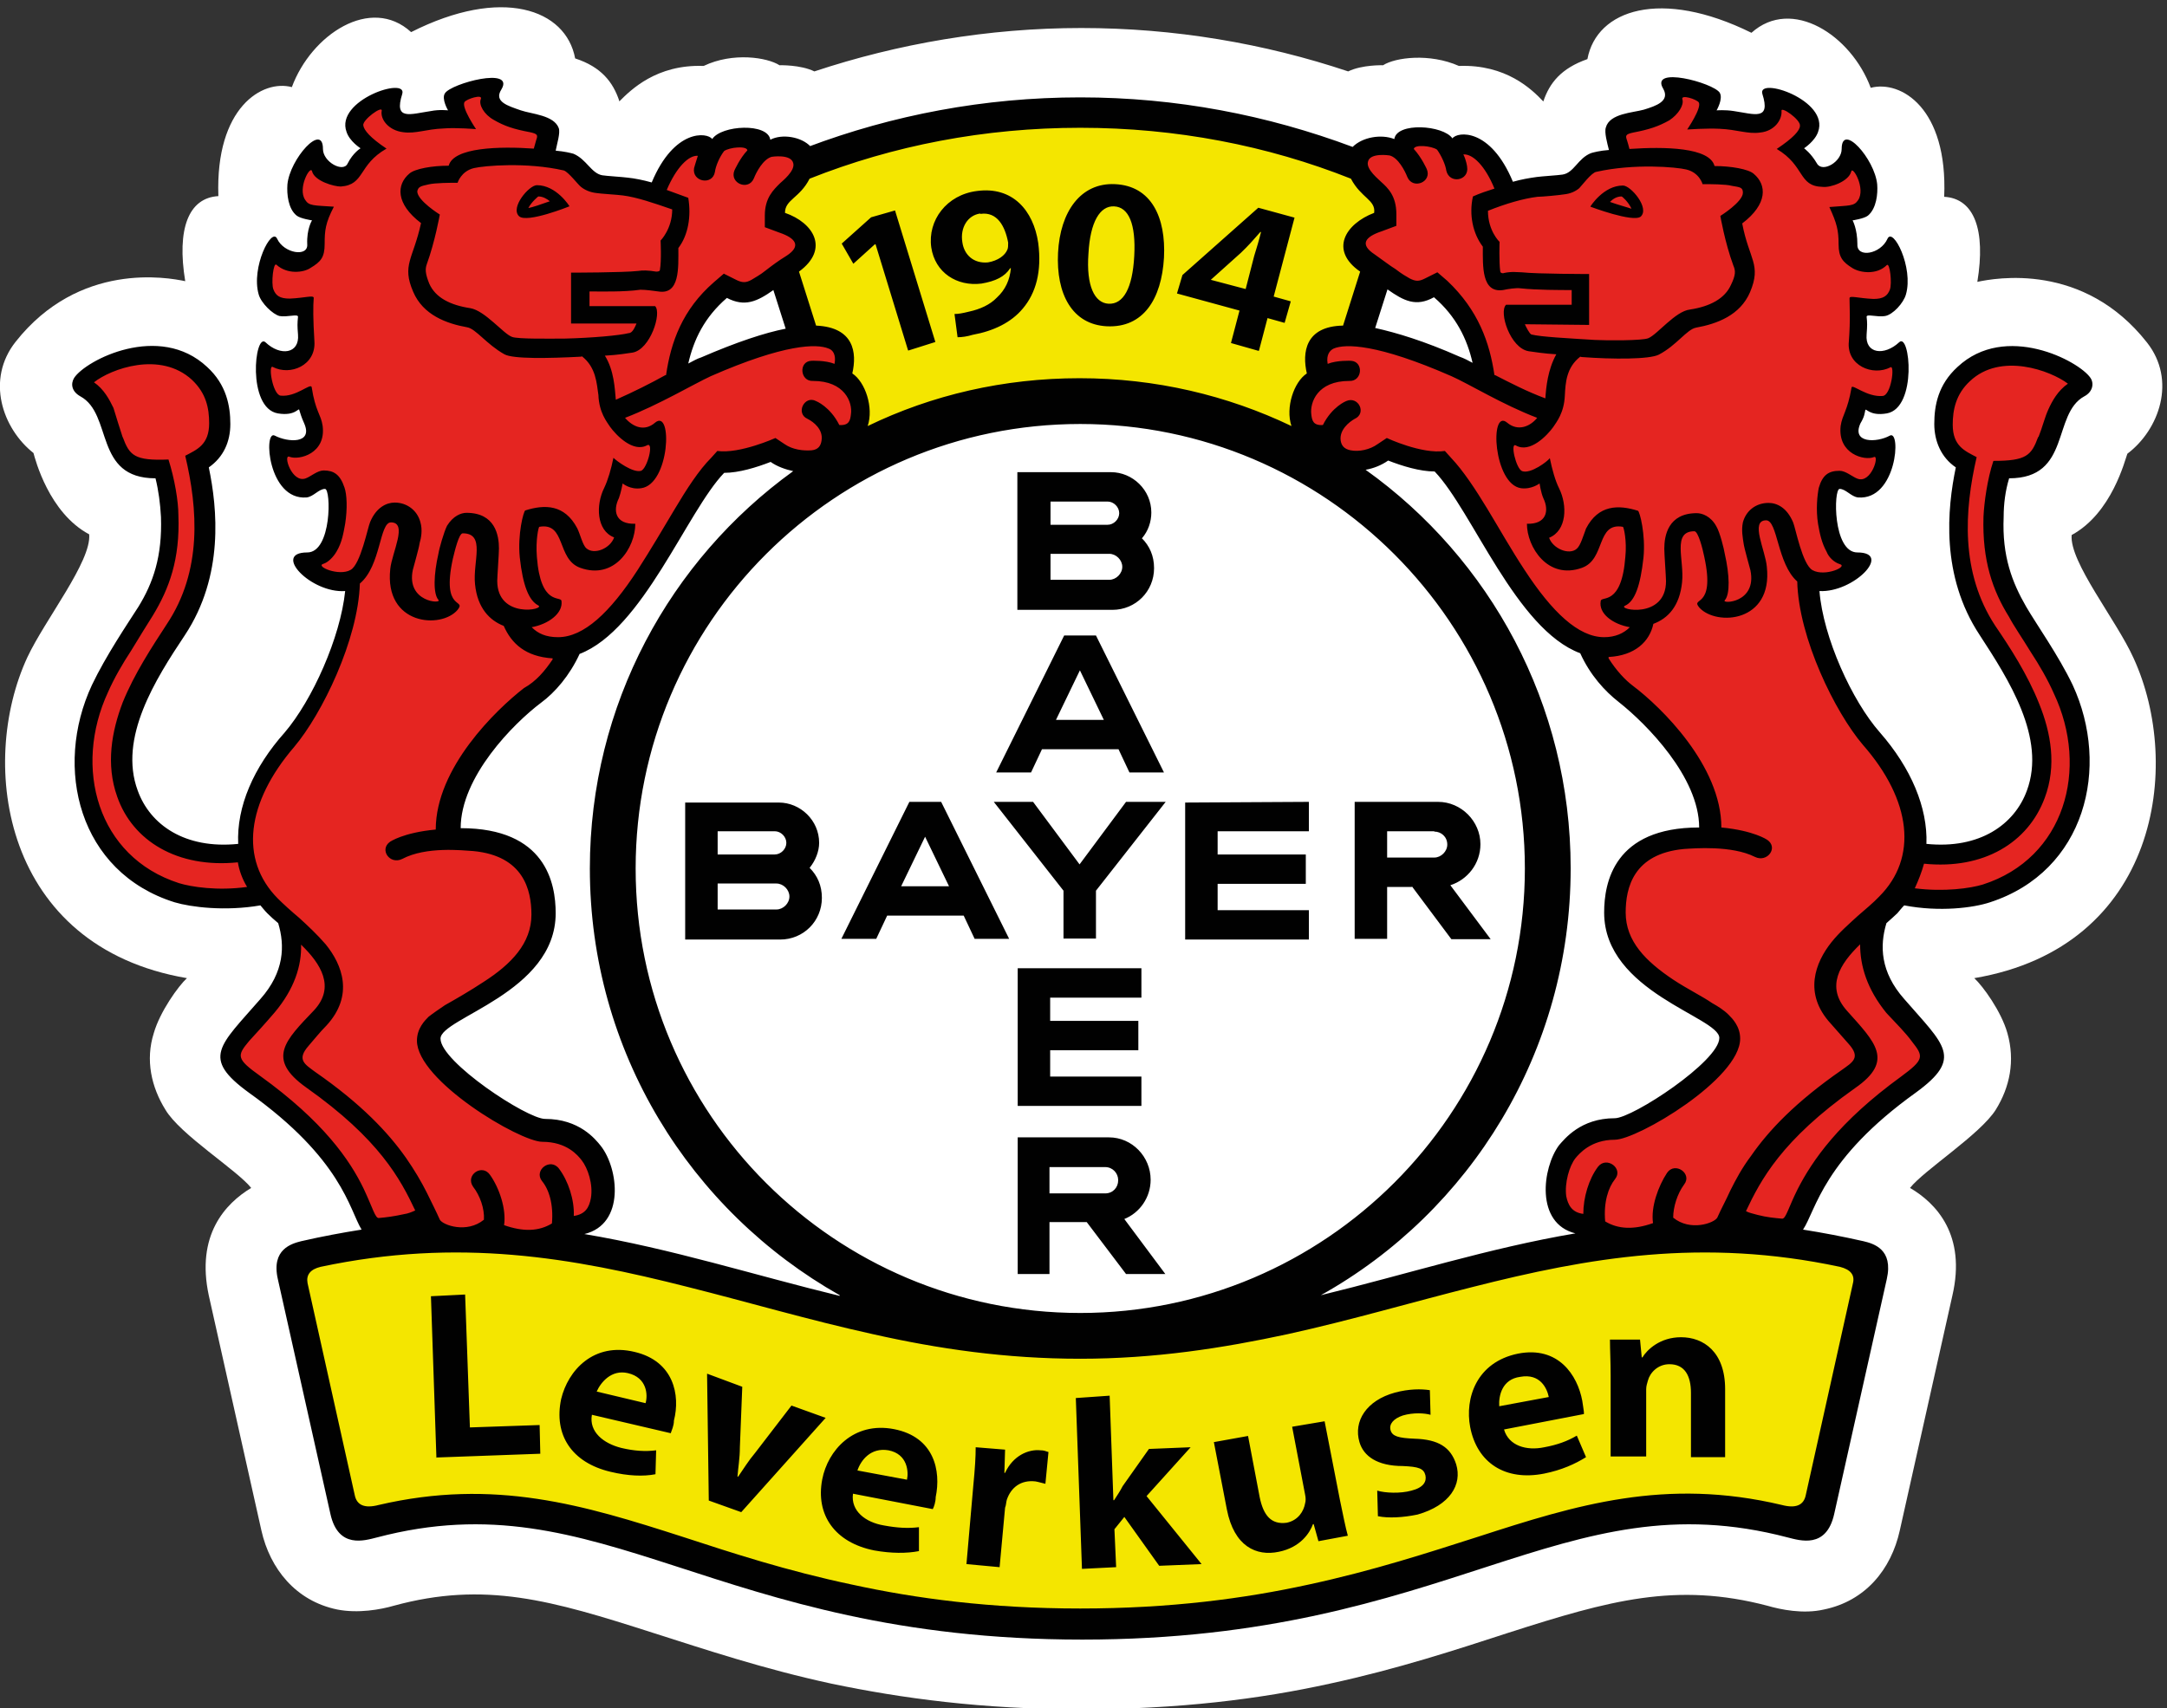 <?xml version="1.0" encoding="UTF-8"?>
<svg xmlns="http://www.w3.org/2000/svg" id="Ebene_1" viewBox="0 0 63.41 50">
  <rect x="0" y="0" width="63.41" height="50" fill="#333333" stroke="none"/>
  <defs>
    <style>.cls-1{fill:#e52521;}.cls-1,.cls-2,.cls-3,.cls-4{stroke-width:0px;}.cls-2{fill:#010101;}.cls-3{fill:#fff;}.cls-4{fill:#f4e600;}</style>
  </defs>
  <path class="cls-3" d="m18.12,2.97c.34-.34,1.09-1.09,2.47-1.04.86-.41,1.86-.25,2.22-.02,0,0,.61-.02,1.02.18,2.44-.81,5.09-1.27,7.81-1.27s5.36.45,7.81,1.27c.41-.2,1.02-.18,1.02-.18.36-.23,1.36-.36,2.22.02,1.38-.05,2.13.68,2.47,1.04.18-.54.52-.97,1.29-1.24.27-1.45,2.15-2.08,4.8-.77,1.18-1.06,2.92.07,3.49,1.61.88-.23,2.26.59,2.15,3.19.88.05,1.22.97.97,2.49.52-.11,3.1-.59,4.96,1.77.88,1.11.36,2.56-.57,3.26-.07.18-.45,1.74-1.63,2.38-.07.79,1.31,2.49,1.81,3.6,1.45,3.15.72,8.46-4.66,9.37.25.23.79.97.97,1.61.23.81.07,1.58-.34,2.24-.45.72-2.1,1.77-2.51,2.29.77.45,1.65,1.38,1.24,3.15l-1.54,6.88c-.25,1.13-1,2.06-2.22,2.31-.61.14-1.27,0-1.65-.11-2.67-.7-4.62-.16-7.58.79-1.54.5-3.24,1.06-5.23,1.49-2.04.45-4.41.75-7.29.75s-5.23-.32-7.29-.75c-1.99-.43-3.69-1-5.23-1.49-2.96-.95-4.91-1.52-7.58-.79-.38.11-1.04.23-1.65.11-1.22-.25-1.97-1.2-2.22-2.31l-1.54-6.88c-.38-1.77.48-2.69,1.24-3.15-.41-.52-2.08-1.56-2.51-2.29-.41-.66-.59-1.45-.34-2.24.18-.63.72-1.38.97-1.61C.08,27.71-.65,22.37.8,19.24c.52-1.11,1.88-2.81,1.81-3.6-1.18-.63-1.58-2.2-1.63-2.38-.91-.72-1.4-2.15-.52-3.26,1.86-2.35,4.44-1.88,4.96-1.77-.25-1.52.09-2.44.97-2.49-.09-2.6,1.29-3.42,2.15-3.19.57-1.54,2.31-2.69,3.49-1.61,2.65-1.34,4.53-.68,4.8.77.77.25,1.11.7,1.29,1.24Z"></path>
  <path class="cls-4" d="m24.88,46.67c-1.9-.41-3.51-.95-4.98-1.43-2.87-.93-5.41-1.72-8.74-.93-.68.16-.91.16-1.06-.52l-1.36-6.2c-.14-.57.05-.7.59-.81,4.1-.88,7.47-.27,10.86.59,1.79.45,3.55.97,5.41,1.38,1.88.41,3.85.7,6,.7s4.12-.29,6-.7c1.86-.41,3.62-.93,5.41-1.38,3.39-.86,6.77-1.47,10.86-.59.57.14.72.25.59.81l-1.38,6.2c-.16.68-.38.7-1.06.52-3.3-.79-5.84,0-8.71.93-1.47.48-3.08,1.02-4.98,1.43s-4.07.7-6.74.7c-2.6,0-4.8-.29-6.7-.7Zm-.07-35.49l-.18-.11.05-.2c.11-.54.05-1.02-.79-1.06h-.2l-.63-1.99.18-.11c.57-.41.43-.93-.34-1.2l-.2-.07v-.2c0-.34.2-.52.34-.63.05-.02.07-.07.11-.09s.07-.07.11-.11c.07-.07.14-.16.2-.27l.05-.09.09-.05c2.49-.97,5.18-1.52,8.03-1.52s5.55.54,8.03,1.52l.09.05.05.09c.07.11.14.2.2.27.05.05.07.07.11.11s.07.07.11.09c.14.14.34.32.34.63v.2l-.2.07c-.77.27-.91.79-.34,1.2l.18.11-.63,1.99h-.2c-.84.02-.91.52-.79,1.06l.05.2-.18.11c-.25.16-.48.75-.32,1.2l.23.66-.61-.29c-1.83-.88-3.89-1.38-6.09-1.38s-4.23.5-6.09,1.38l-.61.29.23-.66c.11-.45-.11-1.04-.36-1.2Z"></path>
  <path class="cls-1" d="m54.44,16.48s-.05.05-.07.07c-.23.23-.68.48-1.06.45h-.34l.02.34c.14,1.43.97,3.33,1.83,4.32.86,1,1.34,2.08,1.29,3.06l-.02.27.27.02c1.65.16,2.78-.63,3.21-1.74.63-1.7-.59-3.55-1.43-4.8-1.09-1.65-.91-3.51-.66-4.71l.05-.2-.16-.11c-.34-.23-.5-.59-.5-1.02,0-.48.11-1,.59-1.47.5-.5,1.04-.57,1.81-.57.38,0,1.34.43,1.61.84v.05s-.02.05-.09.09c-.32.18-.5.45-.63.72-.11.25-.18.54-.29.81-.18.48-.41.81-1.15.81h-.23l-.07.2c-.11.38-.16.79-.18,1.2-.05,1.22.25,2.06.7,2.78.16.25.38.61.63,1.02.25.38.5.84.7,1.24,1.06,2.31.34,5.14-2.24,5.95-.41.14-1.36.27-2.33.09l-.16-.02-.11.14c-.07.07-.11.14-.18.2-.09.09-.23.2-.34.32l-.07.05v.07c-.23.72-.16,1.58.59,2.44.29.34.54.61.75.86.2.25.29.41.34.54.05.18.02.41-.7.91-1.81,1.31-2.56,2.42-2.94,3.21-.18.36-.29.66-.41.86-.09.14-.14.16-.23.16-.36-.02-.88-.07-1.27-.23l-.23-.09-.14.23c-.23.38-1.15.45-1.54.23l-.11-.09-.14.05c-.77.29-1.29.25-1.61.16-.16-.05-.27-.11-.34-.16-.02-.02-.07-.05-.07-.05-1.38-.11-1.47-1.52-.88-2.26.14-.16.54-.68,1.4-.68.59,0,3.35-1.74,3.35-2.65,0-.2-.14-.36-.25-.45-.11-.11-.27-.2-.43-.29-.32-.18-.72-.41-1.15-.68-.84-.54-1.56-1.22-1.56-2.24,0-.81.23-2.2,2.49-2.2h.29v-.29c0-1.63-1.65-3.28-2.47-3.89-.36-.27-.75-.72-1.02-1.31l-.05-.11-.11-.05c-.84-.29-1.58-1.24-2.29-2.38-.34-.54-.68-1.13-.97-1.63-.32-.5-.61-.97-.91-1.29l-.09-.09h-.14c-.36,0-.84-.14-1.24-.29l-.14-.07-.14.09c-.72.5-1.52.18-1.54-.25l-.02-.27h-.27c-.41,0-.59-.25-.59-.63-.02-.41.18-.81.36-.93l.18-.11-.05-.2c-.11-.5-.32-2.04,4.03-.14.11.05.25.11.36.18l.54.27-.14-.61c-.16-.75-.5-1.47-1.22-2.08l-.16-.14-.18.09c-.29.14-.48.11-.72,0-.14-.07-.27-.16-.45-.29s-.38-.27-.59-.43c-.61-.41-.48-.93.32-1.22l.2-.07v-.2c0-.16-.05-.29-.14-.41-.05-.05-.07-.09-.11-.14s-.07-.07-.11-.11c-.05-.02-.07-.07-.11-.11s-.07-.07-.11-.11c-.07-.09-.14-.18-.2-.32-.23-.45.27-.97.91-.68l.41-.23s.02-.02.07-.02c.09-.05.23-.07.41-.05.38,0,.66.14.7.2h.5s-.02.02-.05.05c0,0,.02,0,.07-.02.07,0,.16,0,.29.05.25.11.61.41.93,1.15l.09.25.25-.07c.23-.07.45-.11.66-.14.14-.02.63-.05.77-.07.14-.02.25-.09.34-.16.09-.07.16-.14.23-.2.02-.02.07-.07.09-.09.02-.02.05-.05.09-.07.05-.05.11-.09.16-.11.02,0,.18-.05.43-.07l.34-.05-.09-.32c-.02-.09-.05-.2-.07-.32,0-.05-.02-.09-.02-.14v-.05s.07-.11.29-.18.48-.11.63-.16c.09-.02.18-.07.27-.09.09-.05.2-.09.29-.16.2-.16.32-.41.18-.68.07,0,.14.02.25.05.2.05.41.09.59.16.09.02.16.07.2.09.02,0,.02.02.02.02,0,.02,0,.05-.02.09-.02.07-.32.63-.32.63,0,0,.61-.07.68-.07s.18,0,.29.02c.16.02.29.07.43.07.14.02.29.05.43,0,.18-.05.34-.16.38-.38.02-.11.02-.23,0-.36.11.02.27.07.41.14.5.23.68.52.61.72-.07.16-.27.32-.29.32l-.34.23s.34.27.36.27c.02.02.05.02.07.07.07.07.14.14.2.27.2.38.66.25.84.16.18-.11.38-.32.45-.59.23.25.45.63.48.93.02.25-.05.54-.16.63-.05.02-.27.07-.29.07l-.43.05s.23.43.25.5c.02.09.05.23.05.43-.02.5.45.59.7.54.2-.02.41-.14.57-.29.02.05.05.07.07.14.14.32.2.75.11,1.06-.05.18-.32.43-.38.43h-.11s-.11,0-.16-.02c-.07,0-.14-.02-.18-.02-.27.02-.34.18-.32.36,0,.07.02.14.02.18,0,.07,0,.14-.02.27-.07.91.7.91,1.2.63.02.14.05.29.02.48,0,.25-.05.5-.14.68-.09.18-.18.25-.27.27-.2.05-.29,0-.32-.02-.38-.2-.5-.07-.54.16,0,.05-.02.07-.02.11-.02.05-.05.11-.07.18-.23.45-.02.81.38.88.18.05.41.02.61-.05,0,.11-.02.27-.07.43-.14.48-.38.75-.7.72,0,0-.02,0-.05-.02-.05-.02-.07-.05-.11-.07-.05-.05-.11-.07-.16-.09-.07-.02-.16-.07-.27-.07-.09,0-.27.07-.34.29-.02.09-.05.18-.05.27-.02.18-.02.45.02.7.02.25.09.52.23.75.11.23.34.43.66.43-.02.07,0,.07.02.07ZM14.31,2.56c-.11.27-.02.52.18.68.09.07.2.11.29.16.09.05.18.07.27.09.16.05.41.09.63.16.2.07.27.14.29.18v.05s0,.09-.02.14c-.02.11-.05.23-.07.32l-.09.32.34.05c.27.05.41.07.43.07.07.02.11.07.16.11.02.02.07.05.09.07.02.02.07.07.09.09.07.07.14.14.23.2s.2.14.34.16c.11.02.61.05.77.07.2.02.43.07.66.14l.25.07.09-.25c.32-.75.68-1.04.93-1.15.14-.05.23-.07.29-.05.02,0,.05,0,.07.02,0-.02-.02-.02-.05-.05h.5c.05-.07.32-.18.7-.2.16,0,.32.02.41.05.05.02.07.05.07.05,1.04-.07,1.54.45,1.31.91-.07.14-.14.23-.2.32-.05.05-.07.07-.11.11s-.07.07-.11.11-.09.07-.11.11c-.05.05-.09.09-.11.14-.07.11-.14.25-.14.41v.2l.2.07c.79.27.93.79.32,1.22-.23.16-.43.29-.59.43-.18.14-.32.23-.45.29-.25.11-.45.16-.72,0l-.18-.09-.16.14c-.7.61-1.04,1.34-1.22,2.08l-.14.61.54-.27c.14-.07.25-.11.36-.18,4.35-1.9,4.14-.36,4.03.14l-.05.2.18.11c.18.11.38.52.36.93-.02.38-.18.63-.59.63h-.27l-.02.27c-.05.43-.84.75-1.54.25l-.14-.09-.14.07c-.41.16-.86.29-1.24.29h-.14l-.09.11c-.29.32-.61.77-.91,1.29-.32.5-.63,1.06-.97,1.63-.7,1.11-1.47,2.06-2.31,2.35l-.11.05-.05.11c-.27.59-.66,1.02-1.02,1.31-.81.61-2.47,2.26-2.47,3.89v.29h.29c2.26,0,2.49,1.38,2.49,2.2,0,1-.72,1.7-1.56,2.24-.41.27-.84.5-1.15.68-.16.09-.32.2-.43.29-.11.09-.25.25-.25.45,0,.91,2.76,2.65,3.35,2.65.86,0,1.27.5,1.4.68.59.77.5,2.17-.66,2.17h-.11l-.11.11s-.05.02-.07.05c-.07.05-.18.11-.34.16-.32.09-.84.14-1.61-.16l-.14-.05-.11.09c-.38.25-1.31.18-1.54-.23l-.14-.23-.23.09c-.38.16-.91.23-1.27.23-.09,0-.16-.02-.23-.16-.11-.2-.23-.5-.41-.86-.41-.79-1.13-1.9-2.94-3.21-.72-.52-.75-.75-.7-.91.05-.14.14-.29.34-.54.2-.25.45-.52.75-.86.75-.86.81-1.72.59-2.44l-.02-.09-.07-.05c-.14-.11-.25-.23-.34-.32-.07-.07-.14-.14-.18-.2l-.11-.14-.16.02c-1,.16-1.92.05-2.33-.09-2.63-.84-3.35-3.67-2.29-5.95.2-.43.45-.86.7-1.24.25-.41.5-.77.63-1.02.45-.75.75-1.56.7-2.78-.02-.41-.07-.79-.18-1.2l-.07-.2h-.23c-.75,0-.97-.34-1.15-.81-.11-.27-.18-.57-.29-.81-.11-.27-.29-.57-.63-.72-.07-.05-.09-.07-.09-.09v-.05c.27-.41,1.22-.84,1.61-.84.77,0,1.31.07,1.81.57.48.48.59,1,.59,1.47,0,.43-.18.79-.5,1.02l-.16.11.05.2c.25,1.18.43,3.06-.66,4.71-.84,1.24-2.04,3.1-1.43,4.8.41,1.13,1.56,1.9,3.21,1.74l.27-.02-.02-.27c-.05-.97.41-2.06,1.29-3.06.86-1,1.7-2.9,1.83-4.32l.02-.34h-.34c-.38.02-.84-.23-1.06-.45-.02-.02-.05-.05-.07-.07h.09c.34,0,.54-.23.66-.43.11-.23.18-.5.23-.75.05-.25.05-.52.02-.7,0-.09-.02-.18-.05-.27-.07-.23-.25-.29-.34-.29-.11,0-.2.05-.27.07-.05.02-.11.07-.16.09-.02.02-.07.05-.11.07l.05.02c-.34.02-.59-.25-.7-.72-.05-.16-.07-.32-.07-.43.2.07.41.09.61.05.41-.09.61-.43.38-.88-.05-.09-.07-.14-.07-.18-.02-.05-.02-.09-.02-.11-.05-.23-.16-.36-.54-.16-.02.02-.11.05-.32.02-.14-.07-.23-.14-.29-.29-.09-.18-.14-.43-.14-.68,0-.18,0-.34.02-.48.5.27,1.27.27,1.2-.63,0-.11-.02-.2-.02-.27s0-.11.02-.18c.02-.18-.05-.34-.32-.36-.05,0-.11,0-.18.02-.05,0-.09.02-.16.02h-.11c-.09-.02-.34-.27-.38-.43-.09-.32-.02-.72.11-1.06.02-.05.05-.09.07-.14.16.16.38.27.57.29.25.05.72-.05.7-.54,0-.2.02-.34.05-.43.02-.07.25-.5.25-.5l-.43-.05s-.27-.05-.29-.07c-.11-.09-.18-.38-.16-.63.02-.29.25-.7.48-.93.07.25.27.48.45.57.18.11.61.25.84-.16.07-.14.14-.2.2-.27.02-.02.05-.05.07-.07,0-.5-.23-.66-.27-.81-.07-.2.11-.5.61-.72.16-.07.29-.11.41-.14-.02.14-.02.25,0,.36.05.23.2.34.38.38.14.02.29.02.43,0,.14-.02.27-.05.43-.07.11-.02.2-.02.29-.02.07,0,.68.07.68.07,0,0-.29-.54-.32-.63-.02-.05-.02-.07-.02-.09h.02s.14-.07.2-.09c.18-.07.38-.14.59-.16.07-.09.14-.09.2-.11Z"></path>
  <path class="cls-2" d="m3.59,12.79c.2.54.34.7,1.34.66.18.57.29,1.22.29,1.63.05,1.29-.27,2.15-.75,2.94-.16.25-.38.61-.63,1.02-.25.38-.5.81-.68,1.22-1.02,2.2-.32,4.82,2.08,5.59.36.11,1.13.23,1.99.11-.14-.23-.23-.48-.27-.72-1.77.18-3.08-.63-3.53-1.92-.34-.95-.16-1.92.16-2.76.34-.84.86-1.63,1.29-2.29,1.04-1.56.91-3.37.54-4.93.34-.18.7-.32.7-.95,0-.45-.09-.88-.5-1.27-.93-.86-2.38-.32-2.87.07.29.2.45.5.57.75.09.29.18.59.27.86Zm11.97,5.57c.18.18.41.29.77.29.75,0,1.52-.72,2.33-1.97.38-.59.75-1.22,1.09-1.79s.7-1.13,1.06-1.49l.18-.2c.66.09,1.7-.38,1.7-.38l.27.18c.23.16.54.2.79.18.2-.02.27-.14.29-.29.05-.32-.23-.54-.41-.63-.36-.16-.09-.7.25-.52,0,0,.41.16.68.7.29.02.32-.14.34-.32.05-.34-.18-.97-1.11-.97-.38.02-.43-.57-.05-.59,0,0,.41-.02.68.09.05-.27-.05-.41-.18-.45-.34-.14-1.27-.14-3.44.81-.5.23-1.52.84-2.51,1.22.23.27.57.41.88.14.52-.43.43,1.81-.41,1.92-.32.05-.54-.14-.54-.14,0,0-.05.27-.11.43-.18.36-.11.77.48.75,0,.7-.61,1.65-1.61,1.29-.7-.25-.41-1.34-1.2-1.2-.02,0-.11.38-.07.88.11,1.45.7,1.13.72,1.29.05.36-.38.68-.88.77Zm.61.91c-.79-.05-1.2-.43-1.43-.95-.41-.16-.77-.52-.84-1.22-.07-.66.32-1.49-.36-1.49-.11,0-.23.5-.29.75-.34,1.56.41,1.15.14,1.49-.48.57-2.15.45-1.97-1.2.05-.48.52-1.36.02-1.36-.34,0-.29,1.27-.91,1.79-.05,1.65-1.11,3.82-1.92,4.78-1.4,1.63-1.61,3.3-.48,4.44.16.16.38.36.63.57.25.23.52.48.77.77.48.59.84,1.49.02,2.38-.2.2-.36.41-.52.59-.36.41-.11.54.2.77,1.34.93,2.13,1.77,2.65,2.51.25.36.45.7.61,1.02.14.29.27.54.38.79.09.16.79.41,1.29,0,.02-.32-.11-.7-.32-.97-.23-.34.27-.68.5-.34.27.38.48,1,.41,1.47.57.2,1.02.18,1.4-.05.05-.57-.09-1-.29-1.24-.25-.32.25-.7.5-.36.27.36.45.91.43,1.38.34-.05.45-.25.5-.52.07-.41-.09-.88-.27-1.11-.11-.14-.43-.54-1.15-.54-.66,0-3.67-1.79-3.67-2.96,0-.36.23-.59.34-.7.14-.11.32-.23.48-.34.32-.18.72-.41,1.13-.68.81-.52,1.4-1.13,1.4-1.97,0-.72-.23-1.72-1.7-1.86-.32-.02-1.38-.14-2.08.23-.36.18-.68-.27-.36-.5,0,0,.38-.27,1.34-.36,0-1.81,1.77-3.51,2.58-4.14.36-.2.61-.5.84-.84Zm-7.36,8.37c.02.63-.2,1.31-.77,1.99-.29.34-.54.61-.75.84-.36.43-.38.52.32,1.02,1.86,1.34,2.63,2.47,3.03,3.3.27.57.34.88.45.86.23-.02.45-.05.72-.11.14-.02.25-.07.34-.11-.43-.91-1.04-2.08-3.19-3.6-1.18-.84-.61-1.38.23-2.26.63-.68.2-1.36-.38-1.92Zm9.82-18.17h-1.92v-1.49s1.52,0,1.97-.05c.11-.02.29-.02.52.02.02,0,.11,0,.11-.05.05-.27.02-.86.02-.86,0,0,.34-.34.34-.91-.52-.18-1.04-.36-1.45-.41-.14-.02-.66-.05-.77-.07-.18-.02-.34-.09-.45-.18-.09-.07-.36-.43-.5-.48-1.09-.25-2.33-.14-2.63-.07-.38.09-.48.43-.48.43-.2,0-.66,0-.86.05-.23.05-.29.07-.32.2,0,.27.66.68.66.68,0,0-.14.79-.38,1.45-.05.14-.05.27.07.57.18.41.61.63,1.2.72.43.07.97.75,1.22.84.16.07,1.18.05,1.56.05.79-.02,1.58-.09,1.86-.16.11,0,.18-.18.23-.29Zm-1.63.97c-.95.05-1.99.07-2.24-.07-.52-.29-.84-.75-1.09-.79-.61-.11-1.29-.36-1.58-1.04-.34-.79,0-.95.23-2.01-.75-.57-.72-1.13-.34-1.45.16-.14.66-.23,1.15-.23.14-.54,1.49-.57,2.49-.5.02-.07.05-.18.07-.25.05-.14.05-.18-.18-.23-.48-.09-.75-.18-1.06-.36-.29-.16-.45-.45-.38-.61s-.43,0-.48.09c-.09.16.34.79.34.79,0,0-.59-.05-.95-.02-.52.02-.81.16-1.18.11-.43-.05-.68-.38-.63-.63.02-.16-.57.27-.54.43.02.14.2.36.68.68-.84.48-.63,1.06-1.34,1.11-.2,0-.77-.16-.84-.45-.05-.18-.43.5-.2.84.11.18.25.16.84.2-.25.48-.27.7-.27,1.09s-.11.52-.41.7c-.2.14-.68.2-1-.09-.09-.09-.16.54-.09.72s.18.27.48.27c.45-.02.7-.11.7-.02-.02.25-.02.61.02,1.27.05.7-.7,1.02-1.22.75-.14-.07,0,.81.23.84.45.05.88-.38.91-.25.11.72.27.79.32,1.13.11.81-.68,1.02-.97.91-.2-.09.07.79.48.63.14-.05.34-.23.52-.23.29,0,.48.11.61.5.07.2.09.61.02,1.06-.05.27-.09.54-.25.81-.09.16-.25.32-.38.36-.27.07.45.38.79.18.29-.16.5-1.24.57-1.4.18-.43.48-.57.72-.57.36,0,.66.23.75.57.07.23.02.48-.02.61-.02.16-.18.7-.2.79-.2.95.86,1,.75.88-.16-.18-.14-.75,0-1.36.02-.14.16-.63.25-.81.18-.29.41-.38.57-.38.84,0,.95.66.95,1.04,0,.16-.05.84-.05.95,0,1.13,1.43.84,1.2.72-.27-.14-.45-.57-.54-1.4-.07-.68.11-1.36.16-1.38.57-.18,1.15-.18,1.52.52.09.18.16.5.27.59.23.2.7,0,.81-.32-.52-.2-.54-.95-.29-1.45.11-.23.2-.54.27-.88.09.09.57.45.81.38.18-.07.38-.84.18-.75-.41.23-.91-.29-1.09-.54-.09-.14-.32-.41-.34-.93-.05-.34-.07-.81-.48-1.13Zm2.49.54c.14-.97.48-1.92,1.4-2.72l.29-.25.36.18c.18.09.29.09.45,0,.11-.07.25-.14.41-.27.18-.14.38-.29.61-.43.45-.29.27-.52-.2-.68l-.43-.16v-.34c0-.52.25-.75.45-.95.05-.05.45-.36.38-.59-.07-.27-.63-.18-.63-.18-.25.07-.45.45-.52.63-.16.38-.72.14-.57-.23,0,0,.16-.36.38-.59-.02-.14-.52-.09-.68.02-.14.18-.25.45-.27.61-.07.41-.68.29-.61-.11,0,0,.05-.18.11-.36-.27-.02-.63.34-.91,1,.2.07.43.16.63.23.09.54,0,1.09-.29,1.47,0,.57.05,1.38-.59,1.27-.14-.02-.38-.05-.52-.05-.48.07-1.18.05-1.49.05v.43h1.92c.2.2-.14,1.27-.66,1.36-.14.02-.43.07-.81.09.27.43.29.97.32,1.29.52-.23,1.02-.48,1.45-.72Zm24.26,0c.45.23.93.48,1.47.68.02-.32.07-.84.32-1.29-.36-.02-.66-.07-.81-.09-.54-.09-.88-1.15-.66-1.36h1.92v-.43c-.34,0-1.02,0-1.49-.05-.14-.02-.38.02-.52.05-.63.09-.59-.7-.59-1.27-.29-.38-.41-.93-.29-1.47.2-.09.41-.16.63-.23-.27-.66-.63-1.02-.91-1,.09.18.11.36.11.36.07.41-.52.52-.61.11-.02-.16-.14-.43-.27-.61-.16-.11-.66-.16-.68-.02.23.25.38.59.38.59.16.38-.41.61-.57.23-.07-.18-.27-.57-.52-.63,0,0-.57-.09-.63.18-.07.23.34.54.38.59.2.18.45.41.45.95v.34l-.43.16c-.48.16-.66.38-.2.68.23.16.43.32.61.43.18.14.29.2.41.27.18.09.27.09.45,0l.36-.18.29.25c.91.86,1.24,1.81,1.38,2.76Zm2.49-.54c-.41.32-.43.77-.45,1.13-.02.52-.25.79-.34.93-.18.25-.68.77-1.09.54-.18-.11,0,.68.18.75.25.09.75-.29.81-.38.07.34.16.66.27.88.25.5.23,1.24-.29,1.45.11.32.59.52.81.32.11-.09.2-.41.27-.59.36-.7.95-.7,1.52-.52.05.02.23.7.16,1.38-.09.81-.25,1.27-.54,1.4-.25.11,1.2.41,1.2-.72,0-.14-.05-.79-.05-.95,0-.38.11-1.04.95-1.04.16,0,.41.09.57.38.11.18.23.68.25.81.14.61.16,1.18,0,1.36-.11.11.95.09.75-.88-.02-.09-.18-.63-.2-.79-.02-.14-.07-.38-.02-.61.09-.34.38-.57.75-.57.25,0,.54.14.72.57.07.16.27,1.24.57,1.4.36.2,1.06-.11.79-.18-.16-.05-.32-.2-.38-.36-.14-.25-.2-.52-.25-.81-.07-.43-.02-.86.02-1.06.11-.38.29-.5.61-.5.18,0,.38.18.52.23.41.16.66-.72.48-.63-.27.11-1.06-.09-.97-.91.05-.34.2-.43.32-1.13.02-.11.45.29.91.25.25-.02.36-.91.23-.84-.52.27-1.29-.05-1.22-.75.05-.66.02-1.02.02-1.27,0-.09.25,0,.7.02.29,0,.41-.09.48-.27s0-.81-.09-.72c-.29.29-.77.23-1,.09-.29-.18-.41-.32-.41-.7,0-.41-.05-.61-.27-1.09.59-.05.72-.02.84-.2.23-.34-.16-1.02-.2-.84-.07.29-.61.48-.84.45-.72-.02-.5-.61-1.34-1.11.48-.32.68-.54.68-.68.02-.18-.57-.59-.54-.43.02.25-.2.59-.63.63-.36.05-.68-.09-1.18-.11-.36-.02-.95.02-.95.02,0,0,.43-.63.34-.79-.05-.09-.54-.25-.48-.09.05.16-.11.43-.38.61-.32.18-.59.27-1.06.36-.23.05-.23.09-.18.23.02.07.05.16.07.25,1.02-.07,2.35-.05,2.49.5.48,0,1,.09,1.15.23.38.32.41.88-.34,1.45.2,1.06.57,1.2.23,2.01-.29.68-.97.93-1.58,1.04-.27.05-.57.52-1.09.79-.27.14-1.34.14-2.26.07Zm-1.63-.97c.05.11.14.29.2.32.27.07,1.06.11,1.86.16.38.02,1.4.02,1.56-.05.27-.11.79-.79,1.22-.84.59-.09,1.02-.32,1.2-.72.14-.29.14-.41.07-.57-.25-.68-.38-1.45-.38-1.45,0,0,.66-.41.66-.68,0-.16-.09-.16-.32-.2-.18-.05-.63-.05-.86-.05,0,0-.09-.34-.48-.43-.29-.07-1.52-.18-2.63.07-.14.02-.43.41-.5.48-.11.09-.25.16-.45.18-.11.02-.63.07-.77.07-.41.05-.93.2-1.45.41,0,.59.34.91.34.91,0,0-.02.59.02.86,0,.05.07.07.11.05.23-.05.41-.02.52-.02.45.05,1.97.05,1.97.05v1.49l-1.9-.02h0Zm9.82,18.17c-.59.57-1.02,1.24-.38,1.95.81.91,1.4,1.45.23,2.26-2.15,1.52-2.76,2.69-3.19,3.6.09.05.2.07.34.11.27.07.5.09.72.11.11,0,.18-.32.45-.86.43-.84,1.2-1.97,3.03-3.3.68-.5.66-.59.32-1.02-.18-.25-.45-.52-.75-.84-.57-.7-.77-1.38-.77-2.01Zm-7.36-8.37c.23.36.48.63.72.81.81.61,2.58,2.33,2.58,4.14.95.09,1.34.36,1.34.36.34.23,0,.68-.36.5-.68-.34-1.77-.25-2.08-.23-1.47.14-1.7,1.13-1.7,1.86,0,.84.59,1.43,1.4,1.97.41.27.84.48,1.13.68.16.09.34.2.48.34.11.11.34.34.34.7,0,1.18-3.01,2.96-3.67,2.96-.7,0-1.04.41-1.15.54-.18.23-.32.72-.27,1.11.05.25.16.48.5.52,0-.48.16-1.02.43-1.38.25-.32.75.05.5.36-.2.25-.34.68-.29,1.24.38.23.84.25,1.4.05-.07-.48.16-1.09.41-1.47.23-.34.75.02.5.34-.2.27-.32.66-.32.97.5.41,1.2.16,1.29,0,.11-.25.25-.5.38-.79.16-.32.34-.66.61-1.02.52-.75,1.31-1.58,2.65-2.51.32-.23.57-.36.2-.77-.16-.18-.32-.36-.52-.59-.81-.88-.45-1.79.02-2.38.23-.29.52-.54.77-.77.23-.2.45-.38.63-.57,1.13-1.13.95-2.81-.48-4.44-.81-.95-1.88-3.12-1.92-4.78-.59-.52-.57-1.79-.91-1.79-.48,0-.02.88.02,1.36.18,1.63-1.47,1.74-1.97,1.2-.29-.34.48.07.14-1.49-.05-.25-.18-.75-.29-.75-.66,0-.29.84-.36,1.49-.07.7-.41,1.06-.84,1.22-.11.52-.54.93-1.31.97Zm.63-.91c-.52-.09-.93-.41-.86-.77.02-.16.61.16.72-1.29.05-.48-.05-.88-.07-.88-.79-.14-.5.95-1.2,1.2-1,.36-1.61-.61-1.61-1.29.57.02.66-.38.48-.75-.07-.16-.11-.43-.11-.43,0,0-.23.18-.54.14-.81-.11-.93-2.35-.41-1.92.32.27.68.11.88-.14-1-.38-2.01-1-2.51-1.22-2.17-.95-3.1-.95-3.44-.81-.11.05-.23.18-.18.45.27-.11.68-.09.68-.09.38.02.34.61-.05.59-.93,0-1.15.63-1.11.97.02.18.05.34.34.32.27-.54.68-.7.68-.7.36-.16.61.36.25.52-.16.09-.45.32-.41.63.02.14.09.25.29.29.25.05.57-.02.79-.18l.27-.18s1.02.48,1.7.38l.18.2c.36.38.72.93,1.06,1.49s.7,1.2,1.09,1.79c.81,1.24,1.58,1.97,2.33,1.97.32,0,.57-.11.75-.29Zm11.95-5.57c.11-.27.18-.57.29-.81s.27-.54.57-.75c-.5-.38-1.97-.93-2.87-.07-.41.38-.5.84-.5,1.27,0,.63.36.77.7.95-.36,1.56-.48,3.37.54,4.93.43.63.95,1.43,1.29,2.29.34.84.52,1.81.16,2.76-.48,1.29-1.77,2.1-3.53,1.92-.07.25-.16.48-.27.72.86.11,1.63,0,1.99-.11,2.4-.77,3.12-3.39,2.08-5.59-.18-.41-.43-.84-.68-1.22-.25-.41-.5-.77-.63-1.02-.48-.77-.79-1.65-.75-2.94.02-.41.11-1.09.29-1.63.97,0,1.11-.16,1.31-.7Zm-28.04,34.29c2.63,0,4.8-.29,6.68-.7,1.9-.41,3.49-.93,4.96-1.4,2.87-.93,5.48-1.74,8.89-.93q.61.16.7-.29l1.38-6.2q.09-.36-.38-.48c-4.03-.86-7.36-.27-10.75.59-1.79.45-3.55.97-5.41,1.38-1.9.41-3.89.72-6.07.72s-4.16-.29-6.07-.72c-1.86-.41-3.62-.93-5.41-1.38-3.39-.86-6.7-1.45-10.75-.59q-.45.11-.38.48l1.38,6.2q.09.45.7.29c3.39-.79,6,0,8.89.93,1.47.48,3.06,1,4.96,1.4,1.88.41,4.05.7,6.68.7Zm-7.04-9.17c-4.37-2.47-7.31-7.13-7.31-12.49,0-4.8,2.35-9.03,5.95-11.63-.23-.05-.48-.14-.66-.27-.41.16-.93.32-1.36.32-1.09,1.13-2.38,4.59-4.23,5.3-.29.63-.72,1.13-1.13,1.43-.81.61-2.35,2.17-2.35,3.67,2.49,0,2.78,1.61,2.78,2.49,0,2.33-3.37,3.06-3.37,3.67,0,.68,2.53,2.35,3.06,2.35,1,0,1.47.59,1.63.79.52.66.72,2.29-.48,2.58,2.56.43,4.96,1.2,7.47,1.81Zm21.39-12.49c0,5.36-2.94,10.05-7.31,12.49,2.51-.61,4.91-1.38,7.45-1.81-1.18-.29-.97-1.92-.48-2.58.16-.18.63-.79,1.63-.79.52,0,3.06-1.67,3.06-2.35,0-.61-3.37-1.34-3.37-3.67,0-.88.29-2.49,2.78-2.49,0-1.47-1.54-3.03-2.35-3.67-.41-.32-.84-.79-1.13-1.43-1.88-.7-3.15-4.16-4.26-5.32-.43,0-.95-.16-1.36-.32-.2.14-.43.23-.66.27,3.64,2.6,6,6.86,6,11.66Zm-27.36,0c0,7.2,5.84,13.01,13.01,13.01s13.01-5.84,13.01-13.01-5.84-13.01-13.01-13.01-13.01,5.82-13.01,13.01Zm22-16.95l-.36,1.13c.63.14,1.43.38,2.47.84.14.05.25.11.38.18-.16-.7-.48-1.36-1.13-1.92-.52.29-.88.11-1.36-.23Zm-17.61,1.15l-.36-1.13c-.48.34-.84.5-1.36.23-.66.57-.97,1.22-1.13,1.92.14-.07.25-.14.38-.18,1.04-.45,1.86-.72,2.47-.84Zm16.54-4.39c-2.44-.97-5.12-1.49-7.92-1.49s-5.48.52-7.92,1.49c-.29.57-.72.61-.72,1,.84.29,1.31,1.06.41,1.72l.5,1.58c1.11.05,1.2.79,1.06,1.4.38.25.63,1,.45,1.54,1.88-.91,3.98-1.4,6.2-1.4s4.32.5,6.2,1.4c-.18-.54.07-1.29.45-1.54-.14-.61-.05-1.38,1.06-1.4l.5-1.58c-.91-.63-.43-1.4.41-1.72.05-.38-.38-.43-.68-1Zm-15.89-.93c2.47-.93,5.16-1.45,7.97-1.45s5.48.52,7.97,1.45c.29-.29.84-.38,1.22-.23.07-.5,1.43-.41,1.7-.02.14-.2,1.11-.32,1.77,1.27.25-.07.48-.11.7-.14.14-.02.63-.05.75-.07.34-.05.45-.48.84-.63.07-.02.25-.07.52-.09-.05-.2-.14-.52-.09-.66.11-.41.79-.43,1.11-.52.36-.11.77-.25.57-.61-.41-.68,1.45-.18,1.65.11.11.18-.09.52-.09.52,0,0,.25-.02.5.02.61.09,1.09.29.84-.5-.16-.52,1.97.18,1.63,1.11-.09.27-.41.48-.41.48,0,0,.2.14.38.45.16.27.72-.05.72-.43,0-.79.97.29,1.04,1.04.02.27-.02.7-.27.91-.11.09-.45.14-.45.14,0,0,.14.25.14.7-.02.41.68.29.88-.16.16-.36.77.84.54,1.63-.07.25-.38.59-.61.63s-.54-.07-.54.02c.02.18.02.25,0,.52-.05.57.52.63.95.23.32-.32.54,1.92-.36,2.08-.52.09-.61-.18-.63-.09-.02.09-.02.18-.14.38-.27.59.48.57.86.36.34-.18.2,1.9-.93,1.81-.2-.02-.36-.25-.54-.25s-.2,1.86.52,1.86c1.04,0-.11,1.18-1.11,1.13.11,1.36.95,3.21,1.77,4.14.91,1.04,1.4,2.2,1.36,3.26,1.56.16,2.58-.57,2.94-1.56.57-1.54-.54-3.26-1.38-4.55-1.15-1.74-.95-3.71-.7-4.91-.43-.29-.63-.77-.63-1.27,0-.54.11-1.15.68-1.67,1.4-1.31,3.55-.18,3.89.32.11.16.07.41-.18.54-.95.52-.38,2.4-2.2,2.4-.11.36-.16.75-.16,1.13-.05,1.15.25,1.92.66,2.63.29.5.95,1.43,1.36,2.29,1.11,2.4.38,5.45-2.42,6.36-.48.16-1.47.29-2.51.09-.07.07-.14.16-.2.23-.09.09-.2.18-.32.29-.2.66-.18,1.43.52,2.22,1.18,1.36,1.74,1.72.34,2.74-2.72,1.95-2.92,3.44-3.3,4.01.57.09,1.15.2,1.77.34.29.07.88.23.68,1.11l-1.54,6.88c-.23,1.02-1,.77-1.36.68-6.63-1.74-9.82,2.99-20.64,2.99s-14.03-4.73-20.64-2.99c-.36.09-1.13.34-1.36-.68l-1.54-6.88c-.2-.88.41-1.04.68-1.11.61-.14,1.2-.25,1.77-.34-.36-.59-.57-2.06-3.3-4.01-1.4-1.02-.86-1.36.34-2.74.7-.79.72-1.56.52-2.22-.11-.09-.23-.2-.32-.29-.07-.07-.14-.16-.2-.23-1.04.18-2.04.05-2.51-.09-2.81-.88-3.55-3.94-2.42-6.36.41-.86,1.04-1.79,1.36-2.29.43-.7.7-1.47.66-2.63-.02-.38-.07-.77-.16-1.13-1.81,0-1.24-1.88-2.2-2.4-.25-.14-.29-.36-.18-.54.34-.52,2.49-1.63,3.89-.32.57.52.68,1.15.68,1.67s-.2.97-.63,1.27c.25,1.2.45,3.17-.7,4.91-.86,1.29-1.95,3.01-1.38,4.55.36,1,1.38,1.72,2.94,1.56-.05-1.09.45-2.24,1.36-3.26.81-.95,1.63-2.78,1.77-4.14-1,.07-2.15-1.13-1.11-1.13.72,0,.7-1.86.52-1.86s-.34.23-.54.25c-1.13.09-1.27-1.99-.93-1.81.38.2,1.13.25.86-.36-.09-.2-.11-.29-.14-.38-.02-.11-.09.18-.63.09-.91-.16-.68-2.38-.36-2.08.43.41,1,.34.95-.23-.02-.25-.02-.32,0-.52,0-.09-.32.02-.54-.02-.2-.05-.54-.38-.61-.63-.23-.79.38-1.99.54-1.63.2.43.91.54.88.16-.02-.45.14-.7.14-.7,0,0-.34-.05-.45-.14-.25-.2-.29-.63-.27-.91.07-.75,1.04-1.83,1.04-1.04,0,.38.59.7.72.43.16-.32.38-.45.38-.45,0,0-.32-.2-.41-.48-.34-.93,1.79-1.63,1.63-1.11-.25.79.23.59.84.5.25-.05.5-.02.5-.02,0,0-.2-.34-.09-.5.18-.29,2.06-.79,1.65-.11-.23.36.2.48.57.61.32.11.97.14,1.11.52.05.14-.05.45-.09.66.25.02.45.07.52.09.38.16.52.57.84.63.11.02.61.05.75.07.2.02.45.07.7.14.66-1.58,1.63-1.47,1.77-1.27.27-.41,1.63-.48,1.7.02.34-.18.91-.09,1.18.2Zm11.79,3.89l1.02.27.25-.97c.07-.23.14-.45.2-.7h-.02c-.2.23-.36.41-.57.61l-.88.79h0Zm1.4,2.08l-.81-.23.25-.95-1.83-.5.16-.54,2.22-1.97,1.06.29-.61,2.31.5.14-.18.63-.5-.14-.25.95Zm-4.39-1.38c.43.02.7-.45.75-1.4.05-.93-.16-1.43-.59-1.45-.41-.02-.7.45-.75,1.38-.07.95.18,1.45.59,1.47Zm-.05.66c-1.02-.05-1.49-.95-1.43-2.15s.66-2.06,1.67-2.01c1.06.05,1.49.97,1.43,2.15-.07,1.22-.61,2.06-1.67,2.01Zm-3.71-3.3c-.36.05-.59.41-.52.84.05.36.32.63.75.59.29-.05.5-.2.57-.38.02-.05.02-.11.02-.2-.09-.48-.32-.91-.81-.84Zm-.66,3.62l-.09-.68c.11,0,.23-.02.43-.07.32-.07.61-.2.81-.41.25-.23.38-.52.41-.86h-.02c-.16.25-.43.38-.84.45-.72.09-1.36-.32-1.47-1.06-.11-.79.45-1.54,1.34-1.65,1.04-.14,1.65.57,1.79,1.52.11.84-.07,1.47-.45,1.92-.34.41-.86.66-1.47.77-.16.05-.32.07-.43.07Zm-1.45.38l-.95-3.1h-.02l-.63.57-.34-.59.86-.77.7-.2,1.18,3.85-.79.25Zm-10.82-4.5s-.2.16-.29.34c.11-.02.38-.11.63-.2-.09-.07-.2-.14-.34-.14Zm.91.29s-1.24.5-1.47.29c-.27-.25.29-.91.52-.91.57,0,.95.61.95.61Zm29.88,0s.38-.61.95-.61c.23,0,.79.66.52.91-.23.18-1.47-.29-1.47-.29Zm.91-.29c-.14,0-.25.07-.34.16.25.09.52.16.63.2-.09-.2-.27-.36-.29-.36Zm-.32,36.87v-2.35c0-.43-.02-.77-.02-1.06h.88l.05.52h.02c.14-.23.52-.59,1.13-.59.66,0,1.29.43,1.29,1.52v1.99h-1v-1.88c0-.5-.18-.84-.63-.84-.34,0-.57.25-.63.48-.02.07-.05.16-.05.25v1.97h-1.04Zm-34.36.05l-.16-4.73,1-.05.14,3.89,2.04-.07.02.84-3.03.11Zm6.86-.72l-2.31-.54c-.09.5.34.84.86.97.38.09.7.11,1.02.07l-.02.7c-.36.07-.81.05-1.31-.07-1.15-.27-1.67-1.09-1.45-2.13.2-.84.95-1.67,2.15-1.38,1.15.27,1.34,1.27,1.15,2.01,0,.16-.07.29-.09.36Zm-2.17-1.22l1.43.34c.07-.23.05-.75-.52-.88-.48-.11-.79.27-.91.54Zm3.24-.52l1.02.38-.07,1.77c0,.32-.05.59-.07.86h.02c.16-.23.29-.45.5-.7l1.06-1.38,1,.36-2.47,2.76-.95-.34-.05-3.71Zm6.59,3.96l-2.33-.45c-.07.5.36.84.91.93.38.07.7.09,1.02.05v.7c-.36.07-.81.07-1.31-.02-1.15-.23-1.72-1.04-1.52-2.08.16-.84.91-1.7,2.1-1.47,1.18.23,1.38,1.22,1.22,1.99,0,.14-.05.29-.09.36Zm-2.2-1.13l1.45.27c.05-.23.02-.75-.54-.86-.52-.09-.81.29-.91.59Zm3.19,2.74l.2-2.29c.05-.52.07-.84.07-1.13l.86.07-.02.68h.02c.23-.5.68-.7,1.04-.66.09,0,.14.02.23.05l-.09.93c-.09-.02-.18-.05-.29-.07-.43-.05-.72.18-.84.54-.02.07-.02.16-.05.23l-.16,1.74-.97-.09Zm4.19-4.93l.11,3.06h.02c.09-.14.18-.27.25-.41l.77-1.09,1.22-.05-1.29,1.43,1.61,1.99-1.24.05-1.02-1.43-.29.36.05,1.11-1,.05-.18-5,1-.07Zm6.29.75l.45,2.31c.09.43.16.79.23,1.04l-.86.16-.14-.5h-.02c-.09.25-.36.68-1,.81-.66.14-1.31-.16-1.52-1.24l-.38-1.97,1-.18.34,1.79c.11.54.34.81.79.75.34-.07.5-.34.54-.57.02-.07.02-.16,0-.25l-.38-1.99.95-.16Zm1.56,2.78l-.02-.75c.23.07.68.09,1,0,.36-.09.45-.27.41-.45-.05-.2-.2-.25-.66-.27-.75,0-1.15-.29-1.27-.7-.18-.61.2-1.22,1.04-1.45.41-.11.77-.11,1.02-.07l.02.72c-.18-.05-.5-.07-.81.02-.27.09-.41.25-.36.43.05.18.23.23.7.25.7.02,1.06.25,1.22.75.18.59-.18,1.2-1.13,1.47-.43.09-.86.11-1.15.05Zm6.02-2.99l-2.33.45c.14.48.66.63,1.18.52.38-.07.68-.18.95-.34l.27.63c-.32.2-.72.38-1.22.48-1.15.23-1.97-.32-2.17-1.36-.16-.84.18-1.9,1.4-2.15,1.18-.23,1.74.63,1.88,1.38.02.16.05.29.05.38Zm-2.47-.23l1.45-.27c-.05-.25-.25-.7-.84-.59-.52.07-.63.54-.61.86Zm-13.13-25.8h1.67c.18,0,.34-.16.34-.34s-.16-.34-.34-.34h-1.67v.68Zm0,1.61h1.72c.2,0,.38-.18.38-.38s-.18-.38-.38-.38h-1.72v.77h0Zm2.67-1.22c.23.23.36.52.36.88,0,.68-.54,1.22-1.22,1.22h-2.78v-4.03h2.74c.63,0,1.18.52,1.18,1.18,0,.27-.09.54-.27.75Zm.66,6.86h-1.02l-.32-.68h-2.24l-.32.68h-1.02l1.99-4.01h.93l1.99,4.01Zm-2.47-2.99l-.7,1.45h1.4l-.7-1.45Zm1.36,3.85h1.15l-2.04,2.6v1.4h-.95v-1.4l-2.04-2.6h1.15l1.36,1.83,1.36-1.83Zm5.34,0v.86h-2.67v.68h2.58v.86h-2.58v.77h2.67v.86h-3.62v-4.01l3.62-.02h0Zm3.01,2.49h-.72v1.52h-.95v-4.01h2.44c.68,0,1.24.57,1.24,1.24,0,.57-.38,1.04-.88,1.2l1.18,1.58h-1.15l-1.15-1.54Zm.66-1.63h-1.38v.77h1.38c.2,0,.38-.18.38-.38,0-.23-.18-.38-.38-.38Zm-12.43,3.15h-1.02l-.32-.68h-2.24l-.32.68h-1.02l1.99-4.01h.93l1.99,4.01Zm-2.47-2.99l-.7,1.45h1.4l-.7-1.45Zm-6.07.52h1.67c.18,0,.34-.16.34-.34s-.16-.34-.34-.34h-1.67v.68Zm0,1.61h1.72c.2,0,.38-.18.38-.38s-.18-.38-.38-.38h-1.72v.77h0Zm2.69-1.22c.23.23.36.52.36.88,0,.68-.54,1.22-1.22,1.22h-2.78v-4.01h2.74c.63,0,1.18.52,1.18,1.18,0,.25-.11.52-.27.72Zm9.71,2.94v.86h-2.67v.68h2.58v.86h-2.58v.77h2.67v.86h-3.62v-4.03h3.62Zm-.68,6.2c0-.2-.16-.38-.38-.38h-1.63v.77h1.63c.23,0,.38-.18.38-.38Zm-2.94,2.76v-4.01h2.67c.68,0,1.22.57,1.22,1.24,0,.52-.32.97-.77,1.15l1.2,1.61h-1.15l-1.15-1.52h-1.09v1.52h-.93Z"></path>
</svg>
